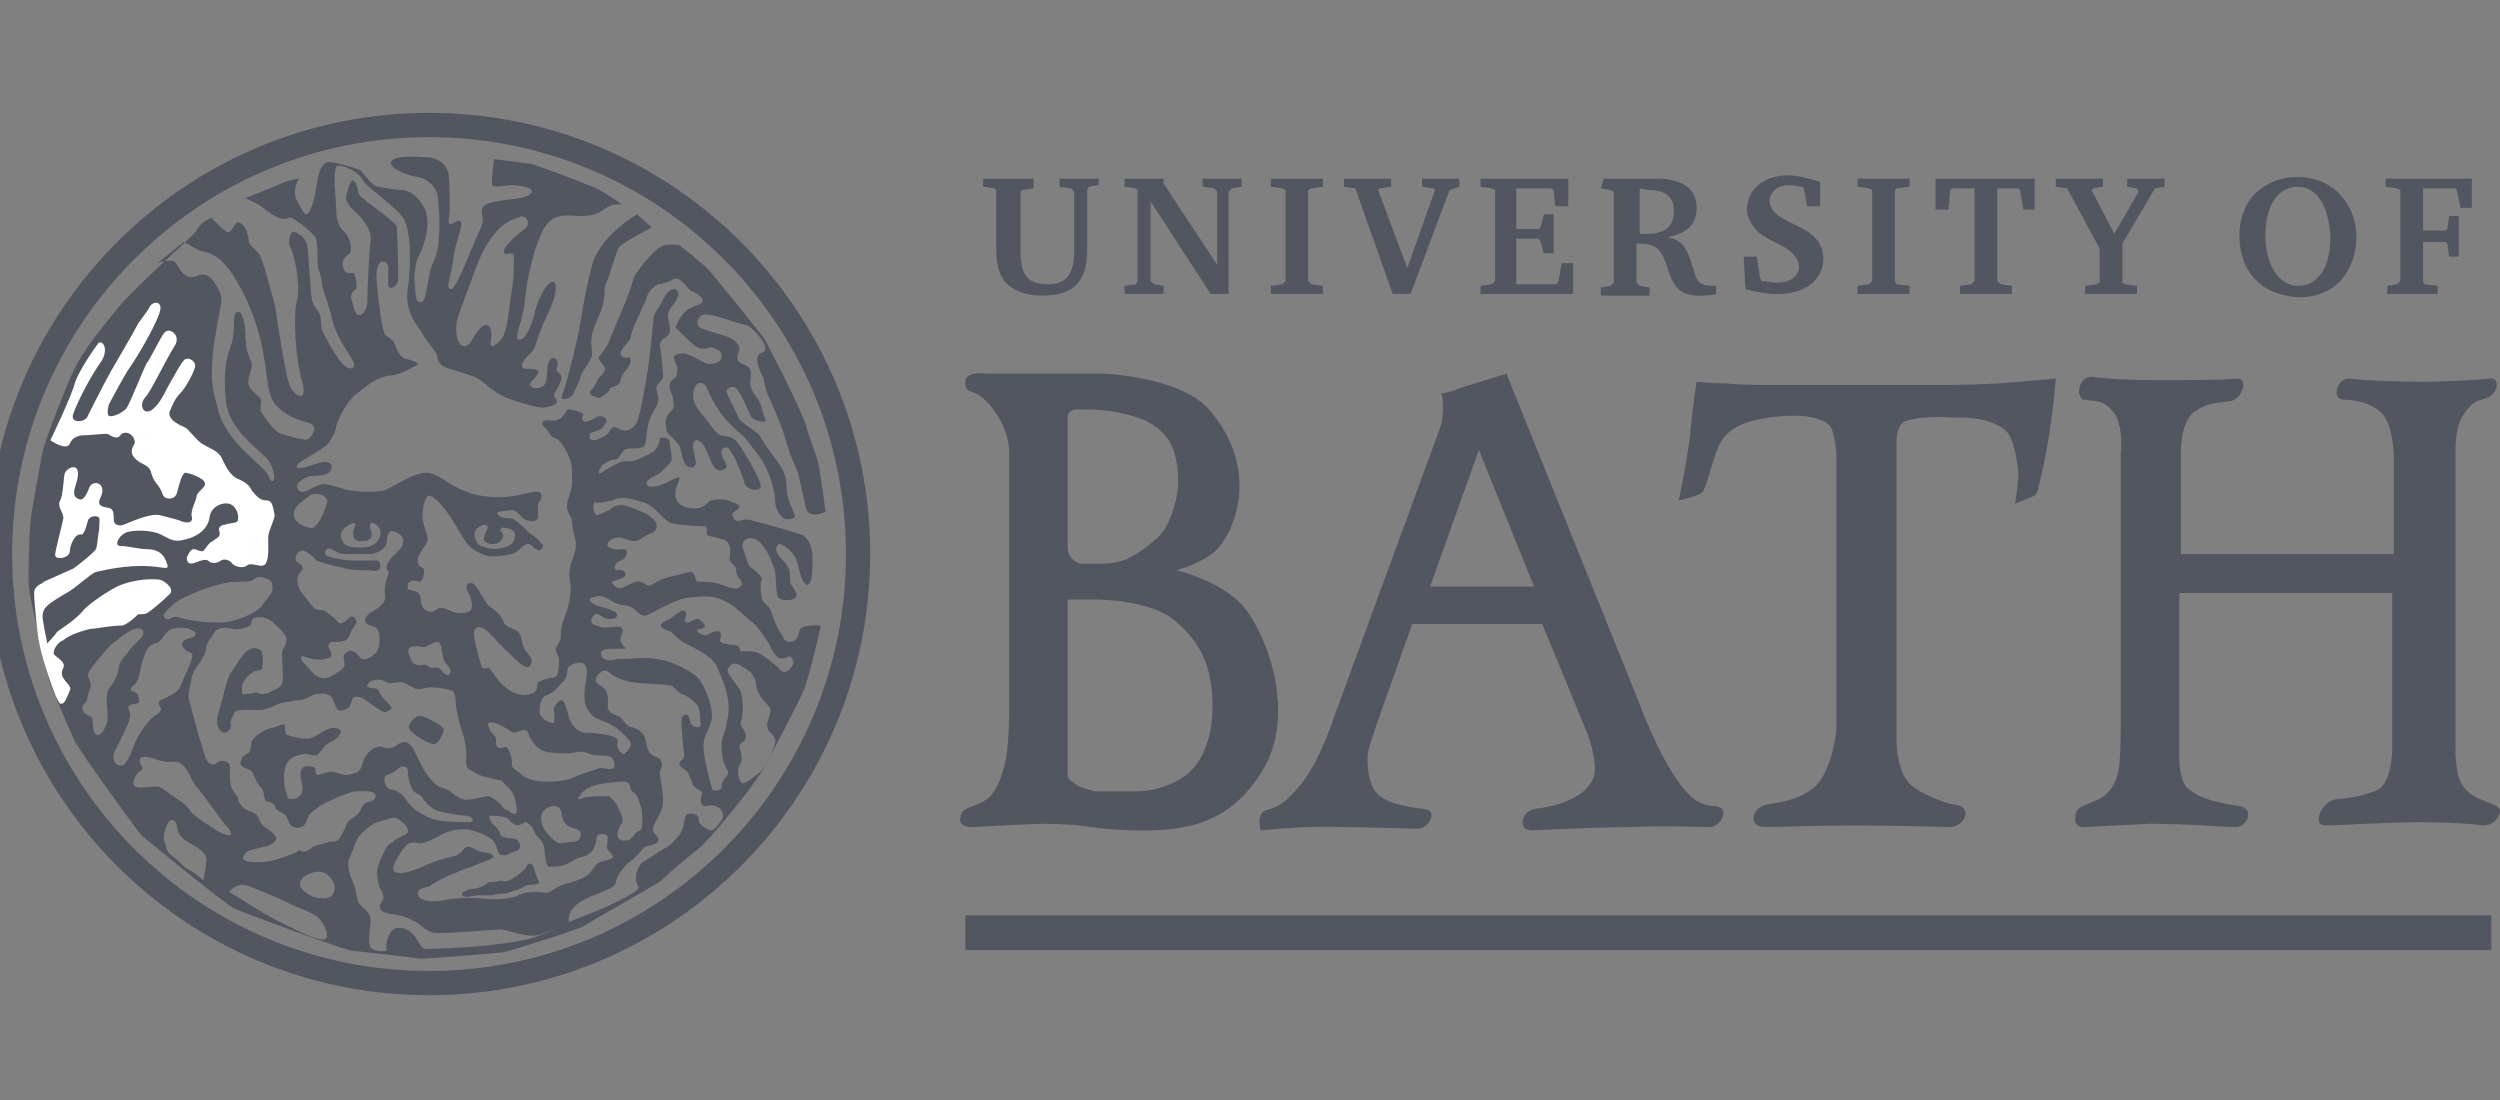 <svg width="100" height="44" viewBox="0 0 100 44" fill="none" xmlns="http://www.w3.org/2000/svg">
<rect x="0" y="0" width="100" height="44" fill="#808080" stroke="none"/>
<g clip-path="url(#clip0_267_2032)">
<path d="M17.161 39.323C26.639 39.323 34.323 31.639 34.323 22.161C34.323 12.683 26.639 5 17.161 5C7.683 5 0 12.683 0 22.161C0 31.639 7.683 39.323 17.161 39.323Z" stroke="#515661" stroke-width="0.97" stroke-miterlimit="3.864"/>
<path d="M20.346 35.227C20.607 35.097 21.061 34.772 21.061 34.642C21.127 34.512 21.256 34.512 21.322 34.642C21.387 34.772 21.451 35.097 21.517 35.163C21.581 35.292 21.581 35.358 21.451 35.358C21.322 35.422 21.061 35.358 20.931 35.487C20.736 35.617 20.541 35.617 20.411 35.682C20.281 35.748 20.151 35.748 20.021 35.748C19.826 35.748 19.761 35.812 19.631 35.812H19.111C18.981 35.812 18.786 35.877 18.656 35.877C18.526 35.877 18.396 35.748 18.526 35.682C18.656 35.617 18.786 35.553 18.916 35.553C19.046 35.553 19.241 35.487 19.371 35.422C19.501 35.358 19.501 35.292 19.501 35.292C19.501 35.292 19.826 35.292 20.021 35.227C20.151 35.227 20.086 35.292 20.346 35.227ZM17.226 28.792C17.356 28.857 17.746 29.052 17.746 29.182C17.746 29.312 17.551 29.767 17.356 29.767C17.161 29.767 16.186 29.247 16.381 28.987C16.641 28.467 16.966 28.662 17.226 28.792ZM23.987 15.921C23.727 15.856 23.467 15.791 23.662 15.596C23.857 15.401 23.857 15.206 23.987 15.076C24.117 14.946 24.247 14.816 24.182 14.686C24.117 14.556 23.857 14.361 23.987 14.231C24.117 14.101 24.377 13.711 24.442 13.451C24.572 13.126 25.092 11.956 25.157 11.695C25.287 11.435 25.287 11.175 25.417 10.98C25.547 10.785 26.197 9.875 26.587 9.81C26.912 9.745 27.172 9.81 27.172 9.81C27.172 9.81 28.082 10.525 28.277 10.72C28.537 10.98 30.292 13.191 30.552 13.516C30.682 13.711 32.047 16.376 32.242 17.026C32.307 17.286 32.568 18.001 32.697 18.391C32.763 18.521 33.023 20.471 33.023 20.471C33.023 20.471 32.372 20.796 32.242 20.341C32.177 20.081 31.982 19.106 31.917 18.911C31.852 18.716 31.657 18.326 31.592 18.131C31.527 17.936 31.397 17.481 31.332 17.286C31.267 17.091 30.877 16.116 30.747 15.856C30.617 15.596 30.552 15.271 30.552 15.141C30.487 15.011 30.032 14.231 30.487 14.101C30.942 13.971 30.032 12.996 29.837 12.996C29.382 12.931 28.407 12.476 28.082 12.606C27.952 12.671 27.822 12.931 27.952 13.061C28.082 13.191 28.862 13.386 29.057 13.451C29.252 13.516 29.577 13.711 29.577 13.971C29.577 14.101 29.382 14.296 29.577 14.491C29.772 14.621 30.097 14.621 30.032 15.076C29.967 15.531 30.097 15.661 30.292 15.921C30.487 16.181 30.487 16.506 30.617 16.766C30.682 16.961 30.097 16.831 30.032 16.636C29.902 16.376 29.642 15.726 29.447 15.531C29.317 15.401 29.057 15.531 29.057 15.661C29.122 15.856 29.447 16.506 29.577 16.766C29.772 17.026 30.292 17.221 30.422 17.481C30.552 17.741 30.812 18.066 30.942 18.261C31.072 18.456 31.462 18.781 31.462 19.496C31.462 19.951 31.722 20.406 31.787 20.601C31.852 20.796 31.462 20.796 31.332 20.731C31.137 20.536 31.007 20.341 31.007 20.016C31.007 19.626 30.747 18.781 30.422 18.326C30.032 17.806 29.837 17.546 29.707 17.416C29.512 17.286 29.057 16.831 28.862 16.571C28.667 16.311 28.407 15.856 28.277 15.531C28.147 15.206 27.822 15.271 27.757 15.596C27.692 15.856 27.692 16.116 28.082 16.571C28.472 17.026 28.602 17.351 28.862 17.416C29.122 17.481 29.317 17.416 29.577 17.806C29.837 18.196 30.422 19.171 30.422 19.431C30.487 19.691 29.837 19.626 29.772 19.301C29.707 19.041 29.447 18.391 29.317 18.196C29.187 18.001 29.122 17.806 28.927 17.936C28.732 18.066 28.992 18.456 29.057 18.586C29.122 18.781 28.732 18.911 28.602 18.716C28.407 18.521 28.342 18.131 28.212 17.936C28.147 17.741 27.887 17.546 27.822 17.611C27.627 17.741 27.757 18.066 27.822 18.391C27.887 18.651 27.692 18.781 27.497 18.651C27.237 18.456 27.302 17.936 27.107 17.741C26.912 17.481 26.652 17.351 26.652 17.156C26.587 16.896 26.652 16.636 26.782 16.506C27.042 16.311 26.912 16.116 26.912 15.921C26.912 15.791 26.782 15.661 26.782 15.466C26.782 15.206 26.912 15.206 27.042 15.076C27.107 14.946 27.107 14.686 27.042 14.556C26.977 14.426 26.847 14.231 27.107 14.166C27.367 14.101 27.497 14.166 27.627 14.231C27.822 14.296 28.212 14.556 28.342 14.556C28.472 14.556 28.927 14.556 28.862 14.166C28.862 14.036 28.472 13.841 28.342 13.906C28.212 13.971 27.952 13.971 27.822 13.841C27.627 13.711 27.107 13.191 27.042 13.126C26.977 13.061 27.302 12.476 27.562 12.346C27.822 12.216 28.212 12.151 28.082 11.956C27.952 11.695 27.627 11.695 27.497 11.501C27.367 11.306 27.107 11.046 26.912 11.175C26.717 11.306 26.457 11.37 26.327 11.37C26.197 11.435 25.937 11.63 25.872 11.89C25.807 12.151 25.222 13.191 25.222 13.516C25.222 13.646 24.767 13.971 24.832 14.166C24.897 14.361 25.027 14.296 25.157 14.296C25.287 14.296 25.222 14.621 25.027 14.816C24.832 15.011 24.832 15.271 24.767 15.336C24.702 15.466 24.377 15.466 24.377 15.596C24.377 15.661 24.182 15.791 23.987 15.921ZM26.067 9.095C26.067 9.095 24.962 9.68 24.767 9.875C24.637 10.07 24.377 11.046 24.312 11.175C24.247 11.306 24.182 11.435 24.182 11.63C24.182 11.825 24.182 11.956 24.052 12.411C23.857 12.866 23.727 13.126 23.662 13.516C23.597 13.906 23.792 14.101 23.597 14.426C23.402 14.751 23.207 14.946 23.207 15.141C23.142 15.336 23.012 15.531 22.947 15.726C22.882 15.921 22.362 16.116 22.492 15.791C22.622 15.466 22.882 14.491 23.142 13.321C23.337 12.216 23.402 11.63 23.727 10.46C24.117 9.355 25.482 8.575 25.482 8.575L26.067 9.095Z" fill="#515661"/>
<path d="M22.426 27.362C22.296 27.557 22.036 27.752 21.841 27.817C21.646 27.882 21.581 28.207 21.581 28.467C21.581 28.727 21.971 28.922 22.101 28.922C22.231 28.922 22.166 28.662 22.166 28.467C22.101 28.272 22.296 28.077 22.426 28.012C22.556 27.947 22.621 28.207 22.751 28.662C22.881 29.117 23.206 29.312 23.401 29.312C23.596 29.312 23.791 29.312 24.181 29.377C24.506 29.442 24.767 29.507 24.701 29.702C24.637 29.897 24.831 30.157 24.962 30.157C25.091 30.092 25.287 29.832 25.221 29.702C25.157 29.572 24.767 29.117 24.311 28.922C23.856 28.727 23.726 28.727 23.531 28.402C23.271 28.077 23.401 27.492 23.466 27.037C23.531 26.582 23.336 26.452 23.076 26.517C22.816 26.582 22.686 26.647 22.686 26.907C22.686 27.102 22.556 27.232 22.426 27.362ZM19.826 28.922C19.436 28.857 19.501 28.987 19.566 29.117C19.566 29.247 19.826 29.442 19.826 29.507C19.891 29.572 19.696 30.027 20.151 29.897C20.281 29.832 20.346 29.962 20.411 30.157C20.476 30.287 20.476 30.482 20.476 30.612C20.476 30.742 20.671 30.807 20.801 30.937C21.061 31.197 21.516 31.262 21.841 31.262C22.166 31.262 22.621 31.262 23.011 31.067C23.271 30.937 23.791 30.807 23.921 30.742C24.051 30.677 24.376 30.807 24.506 30.742C24.637 30.677 24.571 30.482 24.506 30.352C24.441 30.222 24.181 30.222 24.051 30.222C23.921 30.222 23.791 30.222 23.596 30.157C23.401 30.092 23.336 30.027 23.011 30.092C22.751 30.157 22.036 30.157 21.711 30.027C21.386 29.897 21.191 29.507 21.126 29.312C20.996 29.052 20.736 29.312 20.541 29.312C20.411 29.247 20.151 29.052 19.826 28.922ZM21.646 32.757C21.646 32.952 21.776 33.212 21.841 33.277C21.906 33.342 22.166 33.667 22.361 33.732C22.491 33.732 22.816 33.667 23.011 33.667C23.271 33.602 23.336 33.212 23.011 33.147C22.816 33.082 22.556 33.017 22.491 32.692C22.426 32.367 22.426 32.237 22.101 32.237C21.971 32.302 21.646 32.302 21.646 32.757ZM23.336 31.912C23.466 31.847 24.246 31.847 24.376 31.847C24.441 31.912 24.637 32.107 24.701 32.237C24.701 32.302 24.962 32.692 24.896 32.887C24.767 33.082 24.701 33.212 24.701 33.407C24.701 33.602 24.896 33.667 25.157 33.602C25.416 33.472 25.287 33.342 25.611 33.212C25.741 33.147 25.677 32.497 25.677 32.432C25.677 32.367 25.547 31.977 25.482 31.847C25.416 31.717 25.221 31.652 25.221 31.522C25.221 31.457 25.157 31.262 24.962 31.262C24.767 31.262 23.986 31.327 23.661 31.457C23.336 31.587 23.206 31.782 23.206 31.847C23.076 31.912 23.076 32.042 23.336 31.912ZM29.252 26.582C29.187 26.647 29.057 26.777 29.122 26.907C29.187 27.037 29.447 27.362 29.577 27.557C29.707 27.752 29.772 28.467 29.642 28.857C29.577 29.117 29.837 29.182 29.837 29.442C29.837 29.702 29.577 29.702 29.577 29.832C29.577 29.962 29.772 30.352 29.577 30.612C29.447 30.807 29.577 31.327 29.707 31.327C29.902 31.327 30.227 31.002 30.422 30.872C30.552 30.742 31.072 29.832 31.007 29.572C30.877 29.247 30.682 29.312 30.682 28.987C30.682 28.857 30.877 28.467 30.812 28.337C30.747 28.207 30.682 28.207 30.487 27.947C30.292 27.687 30.227 27.427 30.227 27.232C30.162 27.102 30.032 26.842 29.967 26.842C29.902 26.842 29.902 26.777 29.772 26.712C29.707 26.712 29.512 26.452 29.252 26.582ZM31.137 26.322C30.877 26.127 30.812 25.802 30.747 25.737C30.682 25.607 30.227 24.957 30.097 24.892C29.967 24.827 29.447 24.242 28.992 24.047C28.537 23.787 28.082 23.852 27.497 23.916C26.912 23.982 25.937 24.632 25.807 24.632C25.611 24.632 25.482 24.437 25.287 24.307C25.091 24.177 24.962 24.242 24.767 24.177C24.571 24.112 24.506 24.047 24.246 23.916C23.986 23.787 23.856 23.852 23.661 23.916C23.466 23.982 23.726 24.177 23.921 24.242C24.181 24.307 24.441 24.372 24.637 24.502C24.767 24.697 24.571 24.762 24.376 24.762C24.181 24.762 24.051 24.632 23.921 24.567C23.791 24.502 23.596 24.762 23.661 24.892C23.726 25.022 23.921 25.022 24.051 25.087C24.181 25.152 24.701 25.022 24.831 25.087C24.962 25.152 24.896 25.347 24.831 25.477C24.767 25.607 24.896 25.802 25.026 25.932C25.157 25.997 24.116 25.867 24.051 26.062C23.986 26.387 24.311 26.452 24.571 26.387C24.831 26.322 24.767 26.387 25.547 26.322C26.717 26.257 27.432 26.777 27.757 26.972C28.082 27.167 28.407 27.947 28.472 28.467C28.537 28.987 28.212 29.247 28.147 29.702C28.082 30.157 28.407 31.262 28.472 31.522C28.537 31.717 28.862 31.587 28.862 31.522C28.862 31.392 28.862 31.327 28.992 31.132C29.122 31.002 29.187 30.937 29.057 30.742C28.927 30.482 28.862 30.222 28.862 29.832C28.862 29.442 28.992 29.442 29.122 28.662C29.252 27.882 28.862 27.102 28.667 26.647C28.472 26.192 27.497 25.802 27.302 25.672C27.107 25.542 26.912 25.347 26.847 25.282C26.782 25.217 26.587 25.217 26.457 25.087C26.327 24.957 26.652 24.827 26.782 24.762C26.977 24.632 27.237 24.372 27.367 24.437C27.562 24.567 27.302 24.827 27.432 24.892C27.562 24.957 27.822 24.697 27.952 24.762C28.082 24.892 28.407 25.087 28.017 25.152C27.692 25.217 28.082 25.412 28.212 25.412C28.277 25.412 28.667 25.152 28.797 25.282C28.927 25.412 28.667 25.672 28.927 25.737C29.057 25.737 29.187 25.802 29.382 25.802C29.642 25.802 29.577 26.062 29.642 26.062C29.707 26.062 30.032 25.997 30.357 26.127C30.617 26.257 31.072 26.647 31.202 26.777C31.397 27.037 31.657 26.712 31.722 26.582C31.787 26.452 31.657 26.257 31.592 26.257C31.527 26.257 31.332 26.387 31.137 26.322ZM23.791 20.081C23.661 20.276 23.791 20.666 23.921 20.601C24.116 20.536 24.311 20.406 24.376 20.406C24.441 20.341 24.637 20.146 24.962 20.211C25.287 20.276 25.807 20.536 25.937 20.601C26.002 20.666 26.262 20.796 26.262 21.056C26.262 21.316 26.002 21.316 25.807 21.446C25.677 21.511 25.547 21.641 25.352 21.641C25.157 21.641 24.831 21.446 24.637 21.511C24.376 21.576 24.181 21.771 24.376 21.901C24.571 22.031 24.767 21.966 24.962 21.966C25.157 21.966 25.091 22.356 24.831 22.421C24.571 22.486 24.506 22.811 24.701 22.811C25.026 22.746 25.091 23.006 24.962 23.072C24.831 23.201 24.571 23.201 24.506 23.267C24.441 23.331 24.637 23.526 24.767 23.526C24.962 23.526 25.221 23.331 25.287 23.331C25.482 23.201 25.677 23.267 25.872 23.396C26.002 23.526 26.392 23.137 26.782 23.072C27.172 23.006 27.497 22.877 27.627 22.877C27.822 22.877 27.822 23.267 27.887 23.267C28.017 23.267 28.407 23.267 28.667 23.331C28.927 23.396 29.317 23.591 29.512 23.526C29.837 23.396 29.577 23.137 29.512 23.072C29.447 22.942 29.447 22.877 29.447 22.746C29.382 22.616 29.187 22.486 29.187 22.356C29.187 22.161 29.317 21.706 28.927 21.576C28.472 21.446 28.277 21.446 28.277 21.381C28.277 21.251 28.277 21.056 28.212 21.056C28.082 21.056 26.977 20.991 26.847 20.926C26.587 20.861 26.132 20.146 25.677 20.081C25.221 19.951 24.896 19.821 24.506 20.016C24.181 20.081 23.986 20.146 23.791 20.081ZM19.501 21.121C19.566 20.991 19.306 20.926 19.111 21.121C18.851 21.316 19.046 21.771 19.241 21.836C19.436 21.901 19.761 22.031 20.151 21.901C20.411 21.836 20.606 21.706 20.606 21.381C20.606 21.251 20.411 21.121 20.216 21.121C20.021 21.056 20.021 21.186 20.021 21.251C20.086 21.316 20.216 21.381 20.021 21.641C19.826 21.836 19.501 21.771 19.371 21.641C19.306 21.446 19.501 21.186 19.501 21.121ZM13.781 21.121C13.521 21.381 13.65 21.576 13.781 21.771C13.911 21.901 14.561 21.966 14.821 21.836C15.081 21.771 15.276 21.446 15.211 21.251C15.211 21.121 15.081 20.991 14.951 20.926C14.821 20.861 14.756 21.056 14.821 21.186C14.886 21.316 14.951 21.641 14.496 21.641C14.041 21.706 14.106 21.316 14.171 21.121C14.301 20.861 14.106 20.861 13.781 21.121ZM17.876 26.582C17.616 26.387 17.746 25.672 17.486 25.672C17.356 25.672 17.161 25.802 17.031 25.867C16.901 25.932 16.836 25.802 16.511 25.867C16.186 25.932 16.381 26.192 16.446 26.387C16.576 26.712 16.901 26.582 17.031 26.582C17.161 26.647 17.161 26.712 17.291 26.712C17.421 26.712 17.551 26.647 17.681 26.842C17.941 27.167 18.201 26.907 17.876 26.582ZM12.22 19.951C11.895 20.211 11.7 20.341 11.765 20.666C11.83 20.991 12.35 21.121 12.48 21.121C12.611 21.121 12.87 20.731 12.935 20.536C13.001 20.341 13.13 20.081 13.066 19.951C12.935 19.756 12.545 19.626 12.22 19.951ZM13.781 22.161C13.585 22.161 13.521 22.096 13.261 21.966C13.001 21.836 12.935 22.161 13.066 22.226C13.195 22.291 13.456 22.356 13.976 22.421H14.821C14.951 22.421 15.211 22.356 15.211 22.616C15.211 22.942 14.886 22.811 14.756 22.811C14.561 22.811 14.106 22.811 13.846 22.746C13.585 22.681 12.935 22.551 12.675 22.421C12.545 22.291 12.35 22.096 12.155 22.031C11.895 21.966 11.7 22.421 11.895 22.486C12.025 22.551 12.22 22.681 12.025 22.877C11.765 23.137 11.96 23.526 12.025 23.657C12.155 23.787 12.415 24.177 12.545 24.307C12.675 24.437 12.87 24.372 13.001 24.437C13.066 24.502 13.39 24.697 13.521 24.892C13.65 25.022 13.846 24.827 13.976 24.697C14.171 24.567 14.301 24.827 14.236 24.957C14.171 25.087 14.106 25.087 13.976 25.412C13.846 25.737 13.521 25.672 13.325 25.672C13.13 25.672 13.13 25.867 13.13 25.867C13.13 25.867 13.261 26.062 13.261 26.192C13.261 26.322 13.001 26.387 12.806 26.387C12.545 26.387 12.35 26.322 12.155 26.257C11.96 26.192 12.025 26.452 12.22 26.582C12.35 26.712 12.545 27.037 12.806 27.102C12.935 27.167 13.195 27.102 13.261 27.037C13.456 26.907 13.781 26.777 13.781 26.582C13.781 26.387 13.65 26.192 13.911 26.062C14.106 25.932 14.301 26.192 14.431 26.322C14.561 26.452 14.821 26.322 15.016 26.127C15.211 25.932 15.211 25.477 15.146 25.282C15.081 25.022 14.886 25.087 14.691 24.957C14.431 24.762 14.821 24.502 14.821 24.502C14.821 24.502 15.471 24.177 15.406 23.852C15.341 23.526 15.471 23.137 15.536 22.942C15.601 22.811 15.341 22.811 15.536 22.486C15.666 22.226 16.121 21.966 16.121 21.706C16.186 21.446 15.926 21.316 15.731 21.251C15.536 21.186 15.471 21.446 15.471 21.706C15.406 21.966 15.146 22.096 14.886 22.161H13.781ZM15.926 30.742C15.796 30.872 15.666 30.937 15.471 31.002C15.276 31.067 15.406 31.587 15.666 31.587C15.796 31.587 16.056 31.717 16.186 31.912C16.316 32.107 16.511 32.302 16.576 32.367C16.771 32.497 16.966 32.627 17.291 32.757C17.681 32.887 18.526 32.887 18.786 32.887C19.046 32.887 18.851 32.627 18.656 32.627C18.461 32.627 17.551 32.497 17.356 32.367C17.161 32.237 16.966 32.042 16.901 31.912C16.836 31.782 16.641 31.782 16.511 31.587C16.381 31.392 16.316 31.067 16.316 30.872C16.316 30.612 16.056 30.612 15.926 30.742ZM23.596 34.122C23.466 34.252 23.336 34.252 23.141 34.317C22.946 34.382 22.751 34.577 22.426 34.642C22.296 34.642 21.971 34.707 21.906 34.642C21.841 34.577 21.776 34.122 21.776 33.927C21.776 33.732 21.516 33.472 21.451 33.407C21.386 33.342 21.386 33.277 21.321 33.147C21.191 32.952 21.061 32.887 20.996 32.887C20.931 32.952 20.866 32.952 20.736 33.017C20.606 33.017 20.411 32.887 20.346 32.757C20.151 32.627 19.761 32.627 19.631 32.627C19.501 32.627 19.631 32.887 19.761 33.017C19.891 33.082 20.021 33.342 20.021 33.407C20.086 33.472 20.281 33.537 20.476 33.537C20.671 33.537 20.801 33.667 20.801 33.862C20.801 34.057 20.541 34.057 20.411 34.122C20.346 34.187 20.216 34.252 20.021 34.187C19.891 34.122 19.891 33.862 19.761 33.667C19.696 33.537 19.176 33.277 18.851 33.212C18.461 33.082 17.811 33.277 17.616 33.407C17.421 33.537 16.966 33.732 16.836 33.732C16.706 33.732 16.576 33.667 16.381 33.732C16.186 33.797 15.926 34.252 15.861 34.382C15.796 34.512 15.601 34.837 15.861 34.903C16.121 34.968 16.446 34.837 16.641 34.772C16.836 34.707 17.226 34.512 17.421 34.447C17.616 34.382 17.876 34.317 18.136 34.252C18.396 34.187 18.461 34.057 18.591 33.927C18.721 33.797 18.916 33.927 19.046 33.992C19.176 34.057 19.371 34.122 19.566 34.122C19.761 34.187 19.761 34.317 19.696 34.317C19.631 34.382 19.436 34.447 19.241 34.512C19.046 34.577 18.851 34.707 18.721 34.707C18.526 34.772 18.136 34.968 18.071 34.968C17.876 35.032 17.291 35.358 17.226 35.422C17.161 35.487 16.966 35.487 16.836 35.553C16.706 35.617 16.641 35.812 16.836 35.943C17.031 36.073 17.421 36.073 17.746 36.008C18.071 35.943 18.786 35.877 19.306 35.943C19.826 36.008 20.476 35.943 20.736 35.812C20.996 35.682 21.191 35.682 21.451 35.682C21.711 35.682 21.841 35.748 21.971 35.682C22.101 35.617 22.361 35.422 22.621 35.358C22.881 35.292 23.271 35.163 23.466 35.032C23.661 34.903 23.726 34.707 23.856 34.577C23.986 34.447 24.181 34.447 24.376 34.382C24.506 34.317 24.571 34.317 24.506 34.252C24.506 34.187 24.376 34.057 24.311 33.992C24.246 33.927 24.311 33.602 24.311 33.472C24.311 33.342 23.856 33.277 23.856 33.537C23.856 33.732 23.726 34.057 23.596 34.122ZM23.921 26.972C23.726 27.297 23.856 27.297 24.116 27.492C24.376 27.687 24.311 28.012 24.311 28.272C24.311 28.532 24.637 28.597 24.767 28.662C24.896 28.727 25.026 28.987 25.157 29.052C25.352 29.117 25.482 29.117 25.677 29.312C25.872 29.507 25.807 29.767 25.937 30.027C26.132 30.352 26.392 30.222 26.457 30.482C26.522 30.612 26.392 30.807 26.392 30.937C26.392 31.067 26.522 31.652 26.522 32.042C26.522 32.497 26.197 32.822 26.132 33.082C26.067 33.342 26.197 33.277 26.327 33.537C26.457 33.797 25.807 33.797 25.741 33.927C25.677 33.992 25.352 34.382 25.221 34.447C25.091 34.512 24.637 35.032 24.637 35.292C24.572 35.748 22.686 35.812 22.751 36.853C22.751 37.178 22.296 37.048 21.646 37.373C21.191 37.568 20.281 37.178 20.021 37.178C19.761 37.178 17.616 37.373 17.356 37.308C17.161 37.308 16.771 36.983 16.706 36.918C16.446 36.788 16.251 36.658 15.861 36.593C15.406 36.528 15.211 36.463 15.211 36.333C15.146 36.268 15.276 36.073 15.341 35.943C15.341 35.812 15.276 35.617 15.211 35.553C15.146 35.487 15.081 35.032 15.081 34.903C15.081 34.642 15.276 34.252 15.406 33.992C15.536 33.732 15.666 33.732 15.796 33.602C15.926 33.472 16.381 33.407 16.316 33.212C16.316 33.082 16.121 32.887 15.926 32.757C15.731 32.627 15.406 32.822 15.081 32.887C14.756 33.017 14.366 33.407 14.301 33.537C14.236 33.667 14.106 34.057 13.976 34.317C13.846 34.577 13.976 34.968 14.171 35.422C14.236 35.553 14.236 35.812 14.301 36.008C14.366 36.203 14.561 36.333 14.691 36.463C14.821 36.593 14.821 36.788 14.821 36.918C14.821 37.048 14.691 37.633 14.821 37.893C14.951 38.088 15.536 38.088 15.471 37.958C15.406 37.828 15.536 37.113 15.926 37.113C16.641 37.113 16.706 37.828 16.966 37.958C17.031 37.958 17.551 37.958 18.526 37.893C19.826 37.828 21.321 37.568 21.321 37.503C21.451 37.503 22.621 36.983 22.686 36.918C22.751 36.853 23.531 36.593 24.116 36.333C24.701 36.073 25.611 35.617 25.547 35.487C25.287 35.097 25.547 34.642 25.677 34.512C25.872 34.382 26.587 33.927 26.717 33.862C27.042 33.602 27.237 33.342 27.302 33.147C27.367 33.017 27.367 32.757 27.432 32.627C27.497 32.497 27.952 32.497 27.952 32.757C27.887 32.952 28.212 33.147 28.407 33.212C28.537 33.277 28.797 32.887 28.862 32.822C29.057 32.562 28.797 32.107 28.277 32.237C27.887 32.302 28.082 31.782 28.082 31.717C28.082 31.587 27.757 31.587 27.692 31.327C27.692 31.262 27.562 31.002 27.497 30.872C27.367 30.742 27.172 30.677 27.172 30.547C27.172 30.417 27.367 30.417 27.367 30.222C27.367 30.027 27.302 29.767 27.302 29.572C27.302 29.377 27.172 28.662 27.367 28.597C27.562 28.532 27.562 28.727 27.627 28.922C27.692 29.117 27.952 29.117 28.017 29.052C28.017 28.922 28.017 28.597 27.952 28.337C27.887 28.077 27.367 27.752 27.237 27.752C26.977 27.557 26.977 27.492 26.847 27.427C26.717 27.362 25.741 27.362 25.352 27.297C24.896 27.232 24.506 27.037 24.376 26.907C24.181 26.777 24.181 26.777 23.921 26.972ZM12.935 34.903C12.611 34.772 12.09 35.032 12.025 35.227C11.895 35.487 12.22 35.748 12.545 35.877C12.806 35.943 13.195 36.008 13.325 35.748C13.521 35.422 13.195 34.968 12.935 34.903ZM12.545 33.862C12.675 33.797 13.001 33.732 13.195 33.667C13.325 33.667 13.456 33.667 13.521 33.602C13.585 33.537 13.781 33.212 13.846 33.017C13.911 32.822 14.041 32.757 14.236 32.627C14.431 32.497 14.431 32.302 14.561 32.172C14.626 32.042 15.016 32.107 15.016 31.847C15.016 31.587 14.496 31.652 14.301 31.652C14.041 31.652 13.781 31.782 13.456 31.912C13.195 32.042 13.001 32.107 12.806 32.237C12.611 32.367 12.415 32.497 12.35 32.627C12.285 32.757 12.285 32.887 12.155 33.017C12.025 33.147 11.765 33.147 11.635 33.017C11.505 32.887 11.505 32.627 11.375 32.562C11.245 32.497 11.115 32.432 11.05 32.367C10.985 32.237 10.985 32.172 10.855 32.107C10.725 32.042 10.66 32.107 10.595 31.977C10.53 31.782 10.595 31.652 10.4 31.457C10.205 31.262 10.14 30.872 10.01 30.807C9.88 30.742 9.62 30.677 9.62 30.547C9.62 30.417 9.685 30.222 9.88 30.157C10.075 30.092 10.01 29.767 10.075 29.637C10.14 29.507 10.53 29.182 10.855 29.117C11.18 29.052 11.31 28.922 11.375 28.987C11.44 29.052 11.375 29.312 11.44 29.377C11.57 29.442 12.285 29.637 12.48 29.507C12.675 29.442 13.066 29.117 13.325 29.117C13.585 29.117 13.716 29.247 13.585 29.377C13.521 29.572 13.13 29.702 13.001 29.832C12.87 30.027 12.675 30.222 12.675 30.222C12.675 30.222 12.48 30.222 12.285 30.157C12.09 30.157 11.57 30.222 11.44 30.612C11.31 31.002 11.375 31.262 11.375 31.392C11.375 31.522 11.505 31.847 11.505 31.912C11.505 31.977 11.765 31.977 11.895 31.912C12.025 31.847 12.155 31.587 12.09 31.457C12.09 31.327 11.895 30.807 12.155 30.677C12.285 30.612 12.611 30.677 12.611 30.742C12.611 30.807 12.611 31.002 12.741 31.002C12.87 30.937 13.13 30.872 13.261 30.872C13.39 30.872 13.716 31.002 13.846 31.002C14.431 30.937 14.431 30.742 14.496 30.547C14.626 30.092 15.016 29.767 15.341 29.897C15.731 30.027 15.861 29.767 16.056 29.702C16.251 29.637 16.316 29.702 16.446 29.832C16.576 29.962 16.771 30.482 16.966 30.807C17.161 31.132 17.421 31.392 17.551 31.457C17.681 31.522 17.941 31.587 18.006 31.652C18.071 31.717 18.331 31.912 18.526 31.977C18.721 32.042 19.371 31.847 19.501 31.847C19.631 31.847 19.891 32.042 20.021 32.172C20.151 32.367 20.216 32.367 20.346 32.432C20.476 32.562 20.671 32.627 20.671 32.432C20.671 32.237 20.606 31.782 20.411 31.587C20.216 31.392 20.086 31.197 19.956 31.197C19.826 31.197 19.436 31.067 19.371 31.067C19.111 31.002 18.851 30.807 18.721 30.742C18.591 30.612 18.656 30.287 18.656 30.157C18.656 29.962 18.591 29.637 18.526 29.377C18.331 28.857 18.331 28.662 18.266 28.402C18.201 28.142 18.266 27.687 18.071 27.622C17.876 27.557 17.486 27.492 17.161 27.492C16.836 27.557 16.706 27.622 16.511 27.492C16.316 27.427 16.186 27.232 15.861 27.297C15.536 27.362 15.471 27.297 15.341 27.232C15.211 27.167 15.081 27.167 14.886 27.232C14.691 27.297 14.626 27.492 14.756 27.492C14.886 27.557 15.081 27.492 15.146 27.622C15.211 27.752 15.276 27.882 15.406 28.012C15.536 28.142 15.666 28.272 15.666 28.337C15.601 28.402 15.406 28.532 15.341 28.467C15.276 28.467 15.016 28.272 14.821 28.142C14.626 28.012 14.431 27.817 14.171 27.882C14.041 27.947 14.041 28.272 13.911 28.337C13.781 28.402 13.585 28.467 13.521 28.402C13.39 28.272 13.325 27.882 13.195 27.817C13.066 27.752 12.806 27.687 12.48 27.817C12.155 28.012 11.96 28.012 11.83 28.012C11.635 28.077 11.375 28.077 11.18 28.142C10.985 28.207 10.725 28.402 10.335 28.402C10.01 28.402 9.425 28.337 9.36 28.532C9.295 28.727 9.165 28.857 9.23 28.987C9.295 29.117 9.035 29.442 8.84 29.247C8.58 29.052 8.71 28.532 8.775 28.402C8.84 28.207 9.1 27.037 9.23 26.907C9.36 26.777 9.685 26.127 9.945 25.997C10.14 25.867 10.4 25.932 10.465 26.062C10.53 26.257 10.53 26.712 10.465 26.777C10.4 26.842 10.27 26.777 10.075 26.907C9.88 27.037 9.62 27.362 9.685 27.557C9.685 27.687 9.62 27.817 9.88 27.752C10.14 27.752 10.205 27.687 10.27 27.687C10.335 27.752 10.53 27.817 10.79 27.687C10.985 27.557 11.375 27.557 11.31 27.037C11.31 26.452 11.245 26.192 11.31 25.997C11.44 25.737 11.57 25.542 11.31 25.282C11.05 25.022 10.855 24.762 10.53 24.697C9.88 24.632 10.14 24.957 10.01 25.022C9.88 25.087 9.62 25.217 9.295 25.152C9.035 25.087 8.71 25.087 8.58 25.282C8.45 25.542 8.32 25.607 8.255 25.867C8.255 26.062 8.06 26.452 7.93 26.582C7.8 26.777 7.735 26.842 7.67 27.102C7.605 27.362 7.54 27.752 7.54 27.882C7.54 28.012 7.865 29.052 7.93 29.377C8.06 29.702 8.19 30.352 8.32 30.482C8.45 30.612 8.58 30.612 8.71 30.482C8.84 30.417 9.035 30.417 9.165 30.547C9.23 30.677 9.165 31.262 9.23 31.392C9.23 31.522 9.425 31.782 9.49 31.847C9.555 31.912 9.49 32.042 9.62 32.172C9.685 32.302 9.815 32.367 9.945 32.432C10.14 32.497 10.27 32.562 10.335 32.692C10.4 32.822 10.4 32.952 10.595 33.082C10.79 33.212 11.05 33.407 11.05 33.537C11.05 33.667 10.855 33.797 10.595 33.862C10.335 33.927 9.945 33.992 9.815 34.122C9.75 34.252 9.62 34.382 9.88 34.447C10.075 34.512 10.66 34.512 11.05 34.382C11.44 34.252 11.895 34.122 11.96 33.992C12.22 34.187 12.415 33.927 12.545 33.862ZM8.255 34.382C8.255 34.057 7.8 33.862 7.605 33.732C6.89 33.342 7.215 33.017 6.955 32.822C6.695 32.627 6.5 33.472 6.565 33.602C6.63 33.732 6.63 34.057 6.825 34.187C7.02 34.317 7.28 34.577 7.41 34.707C7.54 34.772 8.06 35.097 8.125 35.227C8.125 35.227 8.255 34.707 8.255 34.382ZM9.165 35.682C9.295 35.748 10.14 36.268 10.335 36.398C10.53 36.528 12.285 37.503 12.806 37.568C13.325 37.698 13.001 36.918 12.675 36.658C12.285 36.398 11.895 36.333 11.31 36.008C10.725 35.748 10.075 35.487 9.88 35.422C9.425 35.292 9.165 35.682 9.165 35.682ZM5.33 31.262C5.265 31.652 5.98 31.457 6.24 31.457C6.5 31.457 6.695 31.717 7.02 31.912C7.345 32.107 7.475 32.237 7.605 32.432C7.735 32.627 8.71 33.277 8.905 33.342C9.36 33.537 9.295 33.277 9.035 33.017C8.71 32.627 7.995 31.587 7.8 31.392C7.67 31.262 7.475 30.547 7.085 30.482C6.76 30.417 6.89 30.547 6.37 30.417C5.85 30.222 5.59 30.222 5.59 30.417C5.59 30.612 5.785 30.742 5.655 30.807C5.525 30.872 5.46 30.937 5.33 31.262ZM4.94 30.612C5.265 30.287 5.33 29.702 5.655 29.247C5.915 28.857 6.045 28.727 6.24 28.597C6.435 28.467 6.5 28.402 6.37 28.207C6.305 28.077 6.37 28.012 6.695 27.882C7.02 27.687 7.15 27.687 7.28 27.297C7.345 27.102 7.8 26.257 7.67 26.127C7.475 26.062 7.28 25.932 7.28 25.737C7.345 25.542 7.605 25.542 7.735 25.477C7.865 25.412 7.865 25.282 7.67 25.217C7.54 25.087 7.15 25.087 6.89 25.152C6.695 25.217 6.565 25.412 6.435 25.607C6.24 25.802 6.11 25.672 5.915 25.932C5.72 26.192 5.59 26.907 5.525 27.167C5.395 27.427 5.395 27.362 5.265 27.492C5.135 27.687 5.46 27.622 5.525 27.817C5.59 28.012 5.59 28.142 5.46 28.142C4.875 28.207 5.265 28.402 5.2 28.662C5.2 28.922 4.615 29.962 4.55 30.157C4.485 30.482 4.68 30.677 4.94 30.612ZM3.64 28.662C3.77 28.727 3.64 29.182 3.835 29.377C3.965 29.507 4.225 29.182 4.29 28.857C4.355 28.467 4.16 27.817 4.355 27.557C4.55 27.297 4.68 27.102 4.745 26.777C4.745 26.452 5.005 26.257 5.135 26.062C5.265 25.867 5.655 25.542 5.72 25.412C5.785 25.217 5.655 25.087 5.395 25.152C5.135 25.217 4.68 25.607 4.42 25.802C4.29 25.932 3.64 26.712 3.575 26.842C3.38 27.102 3.77 27.232 3.575 27.622C3.51 27.752 3.51 27.947 3.445 28.077C3.12 28.337 3.38 28.597 3.64 28.662ZM6.76 24.762C6.89 24.697 6.955 24.632 7.15 24.697C7.345 24.762 8.32 24.957 8.97 24.892C9.62 24.827 10.335 24.437 10.465 24.242C10.595 24.047 10.79 23.852 10.855 23.721C10.92 23.591 10.92 23.267 10.79 23.201C10.66 23.137 10.335 23.006 10.205 23.137C10.075 23.267 9.88 23.267 9.685 23.267C9.49 23.267 9.1 23.267 8.71 23.396C8.385 23.462 7.54 23.787 7.215 23.982C6.955 24.112 6.63 24.437 6.565 24.567C6.5 24.632 6.63 24.827 6.76 24.762ZM7.345 9.68L6.305 10.525C6.305 10.525 6.955 10.265 7.085 10.59C7.28 10.98 7.54 11.175 7.865 11.046C8.125 10.915 8.385 10.98 8.58 11.306C8.775 11.63 8.905 11.825 8.84 12.151C8.775 12.736 8.255 14.556 8.58 15.856C8.775 16.506 8.71 16.766 9.425 17.676C9.815 18.131 10.595 18.781 10.66 18.911C10.79 19.041 10.79 19.301 10.92 19.236C11.05 19.171 10.92 18.586 10.66 18.326C10.4 18.001 9.165 17.221 9.035 16.051C8.905 14.881 9.1 14.166 9.23 13.841C9.36 13.516 9.36 12.996 9.36 12.801C9.36 12.801 9.36 12.411 9.555 12.476C9.75 12.541 9.815 13.126 9.815 13.386C9.815 13.646 9.88 14.036 9.88 14.036C9.88 14.036 10.075 14.491 10.075 14.621C10.075 14.751 9.88 15.206 9.945 15.401C10.01 15.596 10.27 15.791 10.4 15.921C10.53 16.116 10.335 16.376 10.465 16.506C10.595 16.701 10.985 17.286 11.245 17.351C11.505 17.416 12.22 17.676 12.35 17.546C12.48 17.416 12.806 17.026 12.285 16.896C11.765 16.766 10.985 16.441 10.79 15.726C10.595 15.011 10.66 13.581 9.75 11.761C8.84 9.94 8.255 10.135 7.93 10.005C7.605 9.81 7.345 9.68 7.345 9.68ZM18.916 11.046C18.266 12.801 18.201 12.866 18.266 13.386C18.331 13.906 18.656 13.971 18.851 13.646C19.046 13.321 19.176 13.061 19.436 12.996C19.631 12.996 19.696 13.256 19.631 13.646C19.566 14.036 19.891 13.776 20.086 13.516C20.281 13.256 20.346 12.476 20.411 12.021C20.476 11.566 20.541 11.241 20.541 10.915C20.541 10.525 20.606 10.135 20.476 10.135C20.281 10.135 20.151 10.2 20.151 10.07C20.151 9.81 20.801 9.29 20.996 9.16C21.256 8.965 21.061 8.51 20.736 8.705C20.216 8.835 19.501 9.29 18.916 11.046ZM8.45 8.705C8.45 8.705 9.035 9.355 9.165 9.29C9.295 9.225 9.425 8.835 9.555 8.9C9.815 8.965 9.945 9.42 9.945 9.615C9.945 9.81 10.27 10.005 10.335 10.135C10.53 10.33 10.855 11.761 10.985 12.151C11.05 12.541 11.44 15.271 11.635 15.531C11.96 15.986 12.285 15.986 12.09 15.271C11.83 14.426 11.7 12.606 11.895 11.956C12.025 11.306 11.765 10.2 11.635 9.94C11.505 9.745 11.57 9.355 11.7 9.29C11.83 9.225 12.22 9.485 12.285 9.81C12.35 10.07 12.415 11.761 12.48 12.021C12.546 12.281 12.741 12.411 12.806 12.606C12.87 12.866 12.806 13.061 12.935 13.321C13.066 13.581 13.456 14.296 13.65 14.491C13.846 14.751 14.106 14.816 14.171 14.621C14.236 14.426 13.456 13.646 13.261 12.671C13.13 12.086 12.87 11.566 12.87 11.241C12.806 11.046 12.806 10.851 12.741 10.786C12.675 10.655 12.741 9.68 12.611 9.485C12.48 9.29 11.7 8.64 11.57 8.705C11.18 8.9 10.725 8.445 10.53 8.315C10.4 8.185 9.815 7.925 9.815 7.925C9.815 7.925 10.985 7.47 11.245 7.34C11.505 7.21 11.96 7.145 11.96 7.145C11.96 7.145 11.635 7.6 11.895 8.055C12.09 8.38 12.22 8.835 12.415 8.38C12.741 7.73 12.611 6.69 13.066 6.495C13.261 6.43 14.171 6.69 14.431 6.82C14.496 6.885 14.886 7.47 15.146 7.47C15.471 7.535 15.861 7.6 16.121 7.6C16.576 7.665 16.901 8.12 17.031 8.445C17.291 9.29 16.706 10.33 16.706 10.33C16.706 10.33 16.576 10.655 16.576 11.175C16.641 11.761 16.576 12.086 16.836 12.086C17.096 12.086 17.096 10.98 17.291 10.59C17.486 10.2 17.551 9.81 17.551 9.485C17.616 9.095 17.551 7.925 17.486 7.73C17.421 7.535 17.161 7.145 16.706 7.08C16.251 7.015 15.471 6.69 15.666 6.43C15.861 6.17 17.031 6.3 17.226 6.3C17.421 6.365 17.811 6.43 17.941 6.95C18.006 7.47 18.006 8.64 17.941 8.835C17.941 9.16 18.266 8.77 18.396 8.835C18.591 8.965 18.201 9.68 18.136 10.33C18.071 10.98 17.811 11.501 18.006 11.566C18.201 11.63 18.591 10.59 18.981 9.68C19.371 8.835 19.306 8.9 19.306 8.77C19.306 8.64 19.176 8.315 19.436 8.185C19.631 8.055 20.346 7.99 20.801 7.925C21.126 7.86 21.321 7.73 21.256 7.6C21.191 7.47 20.606 7.405 20.476 7.405C20.281 7.405 19.761 7.535 19.696 7.405C19.631 7.34 19.761 6.365 19.761 6.365C19.761 6.365 20.801 6.495 21.256 6.56C21.516 6.625 23.076 7.21 23.531 7.405C23.986 7.535 24.896 8.185 24.896 8.185C24.896 8.185 24.506 8.12 24.246 8.315C23.856 8.64 23.466 8.64 23.141 8.64C22.751 8.64 22.101 8.445 21.711 9.225C21.321 10.005 21.061 11.241 20.996 12.021C20.931 12.801 20.541 13.516 20.736 13.581C20.996 13.646 21.256 13.061 21.386 12.541C21.451 12.151 21.646 11.761 21.776 11.566C21.906 11.37 22.231 11.046 22.231 11.501C22.231 11.956 21.971 12.411 21.711 12.996C21.451 13.581 21.451 13.906 21.256 14.101C20.866 14.426 20.736 14.751 21.061 14.751C21.256 14.751 21.646 14.751 21.516 14.946C21.386 15.206 21.061 15.336 21.256 15.466C21.386 15.596 21.776 15.531 21.841 15.271C21.906 15.011 21.841 14.556 22.036 14.361C22.166 14.231 22.361 14.426 22.296 14.621C22.166 15.011 22.556 14.816 22.426 15.271C22.361 15.466 22.101 15.791 22.166 15.856C22.231 15.986 22.556 16.181 21.711 16.311C21.451 16.311 20.346 15.986 20.021 15.791C19.631 15.596 19.306 15.206 18.981 15.076C18.656 14.946 17.941 14.751 17.811 14.686C17.616 14.621 17.486 14.426 17.486 14.231C17.486 14.101 17.096 13.711 16.836 13.256C16.576 12.866 16.186 12.411 16.316 11.501C16.446 10.655 16.446 9.16 16.121 8.705C15.796 8.25 14.821 7.6 14.561 7.275C14.366 6.885 13.846 6.625 13.521 6.625C13.261 6.625 13.456 8.055 13.456 8.51C13.456 8.9 13.65 9.16 13.716 9.225C13.846 9.29 14.041 9.615 14.041 9.94C14.041 10.33 13.65 10.135 13.716 10.655C13.781 10.98 13.976 10.915 14.106 10.915C14.236 10.915 14.301 11.501 14.236 11.566C14.106 11.63 14.041 11.761 14.041 11.89C14.106 12.086 14.171 12.606 14.366 12.606C14.561 12.606 14.691 12.281 14.691 12.086C14.691 11.89 14.756 10.005 14.821 9.68C14.886 9.355 14.691 9.03 14.496 8.77C14.301 8.51 13.781 8.185 13.846 7.86C13.911 7.535 14.041 7.21 14.106 7.21C14.301 7.275 14.301 7.665 14.366 7.795C14.431 7.925 15.601 8.705 15.861 9.03C15.926 9.68 15.926 10.98 15.926 11.175C15.926 11.435 15.601 11.63 15.536 11.435C15.471 11.046 15.666 10.525 15.341 10.46C15.081 10.46 15.016 10.851 15.081 11.435C15.146 12.021 15.276 13.256 15.406 13.386C15.536 13.516 15.731 13.581 15.796 13.776C15.861 13.971 15.991 14.296 16.251 14.361C16.576 14.426 16.836 14.556 16.641 14.621C16.316 14.816 15.861 15.011 15.666 15.011C15.016 15.076 14.561 15.531 14.301 15.726C13.911 15.986 13.585 16.636 13.456 17.026C13.456 17.091 13.325 17.546 13.066 17.806C12.741 18.066 12.35 18.261 12.155 18.391C11.895 18.521 11.7 18.781 12.09 18.716C12.48 18.651 13.195 18.261 13.261 18.651C13.325 19.041 12.675 19.041 12.415 19.041C12.155 19.106 11.7 19.366 11.96 19.626C12.155 19.821 12.611 19.366 12.935 19.366C13.325 19.366 13.781 19.626 14.106 19.626C14.431 19.691 15.081 19.691 15.341 19.626C15.601 19.561 16.511 18.911 17.031 18.911C17.421 18.911 17.811 19.236 18.136 19.431C18.526 19.626 18.981 19.886 19.956 19.886C20.931 19.886 21.516 19.496 21.646 19.756C21.711 20.016 21.516 20.016 21.516 20.276C21.516 20.536 21.581 20.731 21.451 20.796C21.321 20.926 20.931 20.796 20.866 20.666C20.736 20.536 20.606 20.406 20.476 20.406C20.346 20.406 19.826 20.471 19.891 20.536C19.956 20.666 20.086 20.731 20.411 20.731C20.671 20.731 21.126 21.316 21.256 21.381C21.386 21.446 21.776 21.771 21.711 21.901C21.646 22.031 21.516 22.031 21.451 21.966C21.256 21.901 21.256 21.706 21.061 21.771C20.866 21.836 20.736 22.096 20.476 22.161C20.216 22.226 19.696 22.291 19.436 22.226C19.111 22.096 18.851 21.966 18.656 21.706C18.461 21.446 18.266 21.056 18.006 20.666C17.746 20.276 17.356 19.821 17.161 19.821C16.966 19.886 16.901 20.341 16.901 20.731C16.966 21.186 17.161 21.446 17.096 21.641C17.031 21.836 16.771 22.096 16.706 22.356C16.706 22.811 16.966 22.616 16.966 22.811C16.966 23.006 16.901 23.267 16.771 23.267C16.641 23.201 16.316 23.201 16.316 23.396C16.251 23.657 16.446 23.591 16.641 23.657C16.836 23.721 16.836 23.982 16.836 24.112C16.901 24.242 16.901 24.372 17.096 24.437C17.356 24.567 17.421 24.307 17.681 24.307C17.941 24.372 18.006 24.437 18.201 24.502C18.461 24.567 18.786 24.502 18.851 24.372C18.916 24.242 18.851 23.982 18.786 23.787C18.656 23.657 18.591 23.331 18.786 23.331C18.981 23.267 19.111 23.591 19.176 23.657C19.241 23.787 19.371 23.982 19.501 24.177C19.631 24.307 19.761 24.372 19.891 24.502C20.086 24.697 20.086 24.762 20.151 24.892C20.216 25.087 20.606 25.152 20.736 25.282C20.866 25.412 20.866 25.737 20.996 25.997C21.191 26.257 21.386 26.387 21.191 26.647C20.996 26.842 20.541 26.257 20.151 25.932C19.826 25.607 19.436 25.087 19.176 25.087C18.916 25.087 18.916 25.347 19.046 25.867C19.176 26.387 19.241 26.647 19.306 26.712C19.371 26.777 19.501 26.712 19.566 26.712C19.631 26.777 19.891 27.232 20.216 27.492C20.541 27.752 20.931 27.882 21.256 27.752C21.581 27.622 21.451 27.362 21.516 27.297C21.581 27.232 21.971 27.102 22.166 27.102C22.361 27.102 22.361 26.517 22.361 26.387C22.361 26.257 22.231 26.127 22.231 25.932C22.296 25.802 22.426 25.607 22.426 25.542C22.426 25.477 22.426 25.022 22.556 24.762C22.686 24.437 22.881 23.852 22.816 23.331C22.751 23.072 22.751 22.746 22.881 22.421C23.011 22.031 23.076 21.901 23.011 21.576C22.946 21.251 22.881 21.056 22.881 20.861C22.881 20.666 22.621 20.471 22.686 20.146C22.686 20.016 22.881 19.626 22.881 19.301C22.881 18.716 22.881 18.521 22.751 18.261C22.621 17.936 22.361 17.546 22.231 17.546C21.906 17.416 21.971 17.221 21.841 17.156C21.776 17.091 21.581 16.896 21.776 16.831C21.971 16.766 22.101 16.896 22.361 16.766C22.621 16.636 22.621 16.376 22.751 16.376C22.881 16.376 23.336 16.506 23.336 16.571C23.271 16.701 23.206 17.026 23.726 16.766C23.856 16.701 23.986 16.571 24.181 16.701C24.376 16.831 24.181 16.961 24.116 17.091C24.051 17.221 23.596 17.286 23.596 17.351C23.596 17.416 23.531 17.611 23.726 17.611C23.921 17.611 24.246 17.416 24.311 17.351C24.376 17.286 24.441 17.091 24.571 17.091C24.767 17.091 24.701 17.221 25.026 17.221C25.352 17.156 25.482 17.026 25.611 16.441C25.741 15.856 25.937 14.751 26.002 14.101C26.067 13.451 26.132 12.931 26.132 12.801C26.132 12.606 26.262 12.411 26.327 12.346C26.392 12.281 26.587 11.761 26.782 11.63C26.912 11.501 27.237 11.566 27.107 11.89C26.977 12.216 26.717 12.346 26.717 12.606C26.717 12.801 26.847 13.126 26.782 13.321C26.717 13.516 26.392 13.516 26.392 13.841C26.457 14.101 26.522 14.881 26.522 15.076C26.522 15.271 26.197 15.336 26.262 15.596C26.327 15.856 26.392 15.986 26.262 16.246C26.132 16.441 25.937 16.831 25.937 16.961C25.872 17.091 25.872 17.806 25.741 17.871C25.482 18.001 25.157 17.871 24.962 18.001C24.831 18.131 24.767 18.391 24.571 18.391C24.376 18.391 24.246 18.521 24.116 18.586C23.986 18.716 23.856 19.041 24.051 18.911C24.246 18.781 24.767 18.456 24.962 18.456C25.157 18.456 25.352 18.456 25.482 18.391C25.611 18.326 25.937 18.196 26.132 18.066C26.327 17.936 26.392 17.611 26.392 17.546C26.392 17.481 26.782 17.481 26.782 17.676C26.782 17.806 26.912 18.326 26.847 18.456C26.587 18.781 26.327 18.976 26.327 18.976C26.327 18.976 25.807 19.171 25.872 19.366C25.937 19.561 26.327 19.431 26.522 19.366C26.717 19.301 27.107 19.041 27.172 19.106C27.237 19.171 26.912 19.561 27.042 19.951C27.172 20.341 27.822 20.406 28.082 20.276C28.342 20.146 28.342 20.016 28.472 20.016C28.602 19.951 28.992 19.951 29.122 20.016C29.252 20.081 29.577 20.146 29.577 20.276C29.577 20.406 29.187 20.471 29.317 20.666C29.382 20.861 29.512 20.861 29.707 20.796C29.902 20.731 30.162 20.861 30.487 20.926C30.747 20.991 31.657 21.251 32.047 21.381C32.242 21.446 32.502 21.771 32.502 22.291C32.502 22.811 32.502 23.331 32.307 23.396C32.047 23.396 31.982 22.746 31.852 22.356C31.657 21.966 31.202 21.706 31.137 21.771C31.072 21.836 30.942 21.966 31.202 22.291C31.462 22.551 31.592 22.746 31.592 22.942C31.592 23.137 31.592 23.331 31.657 23.396C31.722 23.526 31.917 23.721 31.852 23.852C31.787 24.047 31.267 24.047 31.137 23.916C31.007 23.787 31.072 22.811 30.942 22.681C30.877 22.421 30.552 21.706 30.227 21.576C29.967 21.446 29.642 21.576 29.707 21.901C29.837 22.226 29.902 22.681 30.097 22.746C30.292 22.877 30.487 23.137 30.487 23.137L30.422 23.331C30.422 23.331 30.422 23.852 30.487 23.982C30.552 24.112 30.747 24.242 30.812 24.372C30.877 24.502 31.007 25.022 31.202 25.282C31.397 25.542 31.332 25.672 31.592 25.672C31.852 25.672 31.917 25.477 31.982 25.217C32.047 24.957 32.827 25.022 32.827 25.022C32.827 25.022 32.372 27.167 32.112 27.687C32.047 27.882 30.812 30.287 30.422 30.937C29.967 31.652 28.277 33.732 27.887 33.992C27.627 34.187 26.457 35.163 26.457 35.227C26.392 35.292 23.531 36.918 23.336 37.048C23.141 37.178 20.671 37.958 20.151 38.088C19.631 38.153 17.096 38.348 16.836 38.348C16.446 38.283 14.626 38.088 14.041 38.023C13.456 37.893 9.62 36.463 9.36 36.333C8.97 36.138 5.785 33.537 5.655 33.407C5.525 33.277 3.12 29.962 2.99 29.637C2.86 29.377 2.015 27.427 1.95 27.167C1.885 26.907 1.169 23.787 1.169 23.591C1.105 23.331 1.169 21.121 1.235 20.731C1.3 20.211 1.625 18.521 1.69 18.131C1.755 17.741 2.405 16.051 2.86 15.011C3.315 13.971 4.03 13.191 4.745 12.281C5.525 11.37 7.67 9.485 7.865 9.225C7.995 8.9 8.45 8.705 8.45 8.705ZM2.145 25.932C2.145 26.062 2.665 26.257 2.535 26.517C2.275 26.972 2.925 27.167 2.795 27.427C2.665 27.687 2.6 28.012 2.405 27.947C2.21 27.817 1.625 25.932 1.56 25.477C1.495 25.217 1.365 23.852 1.365 23.526C1.365 23.201 1.755 23.137 1.755 23.072C1.885 23.006 2.795 22.616 2.925 22.551C3.12 22.421 3.77 21.901 3.835 21.771C3.9 21.641 3.9 21.316 3.965 20.991C3.965 20.731 4.03 20.471 3.9 20.471C3.705 20.406 3.51 20.536 3.51 20.666C3.445 20.861 3.38 21.186 3.25 21.186C2.99 21.121 2.795 21.641 2.795 21.836C2.795 22.161 2.145 22.226 2.21 21.966C2.21 21.836 2.47 20.861 2.535 20.536C2.535 20.276 2.275 20.081 2.405 19.821C2.535 19.626 2.535 18.846 2.6 18.716C2.73 18.456 3.315 18.261 3.055 19.106C2.99 19.366 2.86 19.626 3.12 19.756C3.25 19.821 3.38 19.821 3.575 19.301C3.705 18.976 4.29 19.106 4.03 19.691C3.77 20.146 4.355 20.081 4.42 20.146C4.55 20.211 4.55 20.406 4.55 20.601C4.55 20.796 4.745 20.861 4.94 20.796C5.135 20.731 5.915 20.341 6.37 20.406C6.89 20.536 7.15 20.601 7.28 20.666C7.475 20.731 7.735 20.731 7.67 20.471C7.605 20.211 7.865 19.821 7.865 19.626C7.865 19.431 8.255 19.301 8.19 19.106C8.125 18.911 7.54 18.716 7.41 18.716C7.28 18.716 7.15 19.236 7.085 19.496C7.02 19.821 6.565 19.821 6.5 19.561C6.37 19.171 6.175 19.171 6.045 18.716C5.98 18.391 5.655 18.391 5.46 18.196C5.07 17.871 5.395 17.611 5.395 17.481C5.33 17.091 4.94 17.026 4.81 17.221C4.68 17.416 4.42 17.221 4.29 17.156C4.095 17.156 3.51 17.221 3.25 17.221C2.925 17.286 2.86 17.416 2.795 17.546C2.665 17.871 2.015 17.416 2.015 17.416C2.015 17.416 2.86 15.661 2.99 15.141C3.12 14.686 3.835 13.646 3.9 13.581C4.03 13.321 4.42 13.711 4.03 14.296C3.77 14.621 3.12 15.791 2.925 16.376C2.795 16.766 3.445 16.701 3.51 16.441C3.575 16.311 4.16 15.141 4.42 14.686C4.68 14.231 5.33 13.126 5.46 12.866C5.59 12.606 5.85 12.346 5.98 12.086C6.11 11.825 6.565 11.825 6.37 12.346C6.175 12.931 5.395 14.231 5.2 14.491C5.005 14.751 4.42 15.856 4.355 15.986C4.29 16.181 4.29 16.376 4.355 16.441C4.485 16.506 4.94 16.311 5.07 16.116C5.2 15.921 5.72 14.621 5.85 14.361C6.045 14.101 6.37 13.386 6.565 13.126C6.76 12.866 7.215 13.191 7.02 13.581C6.5 14.426 6.045 15.466 5.785 15.726C5.525 16.051 5.785 16.506 6.175 16.116C6.5 15.791 6.63 15.401 6.825 15.076C7.02 14.751 7.215 14.361 7.345 14.231C7.475 14.036 7.865 14.231 7.8 14.491C7.735 14.751 7.41 15.336 7.215 15.531C7.02 15.726 6.89 15.986 6.825 16.181C6.695 16.376 6.825 16.571 7.02 16.701C7.28 16.896 7.41 16.831 7.605 17.091C7.8 17.286 7.995 17.546 8.19 17.611C8.385 17.741 8.645 17.806 8.84 18.066C8.97 18.326 9.165 18.846 9.555 18.976C9.815 19.106 9.945 19.171 10.075 19.431C10.335 19.756 10.465 19.821 10.66 19.821C10.92 19.821 10.92 20.146 10.985 20.406C10.985 20.601 10.725 21.056 10.725 21.316C10.725 21.576 10.79 22.356 10.53 22.421C10.4 22.486 10.01 22.291 9.88 22.421C9.75 22.551 9.425 22.486 9.295 22.356C9.165 22.161 8.905 22.161 8.84 22.226C8.645 22.356 8.45 22.356 8.32 22.226C8.255 22.161 7.995 22.226 7.865 22.291C7.41 22.486 7.475 22.096 7.475 22.096C7.475 22.096 7.605 21.771 7.735 21.771C7.865 21.771 8.06 21.901 8.125 21.836C8.19 21.836 8.32 21.511 8.515 21.446C8.645 21.316 8.84 21.316 8.775 21.056C8.71 20.926 8.84 20.796 8.97 20.796C9.165 20.731 9.425 20.731 9.49 20.666C9.555 20.601 9.555 20.211 9.295 20.016C9.035 19.821 8.45 20.016 8.385 20.471C8.32 21.056 7.735 21.316 7.41 21.381C6.955 21.511 6.825 21.381 6.435 21.186C6.045 20.991 5.265 20.991 5.005 21.121C4.745 21.251 4.55 21.641 4.81 21.641C5.07 21.641 5.59 21.771 5.85 21.771C6.24 21.771 6.5 21.901 6.63 22.226C6.76 22.551 6.76 22.551 6.305 22.486C5.33 22.356 4.42 22.551 3.835 22.681C3.64 22.746 2.99 23.331 2.86 23.396C2.795 23.462 2.275 23.721 1.95 23.982C1.625 24.242 1.69 24.502 1.755 24.827C1.755 24.892 1.885 25.477 1.885 25.542C1.885 25.542 2.21 25.217 2.275 25.087C2.34 25.022 2.99 24.632 3.315 24.242C3.575 23.916 4.42 23.396 4.68 23.331C5.395 23.006 6.24 23.006 6.435 23.072C6.63 23.137 7.02 23.462 6.76 23.657C6.5 23.916 6.11 24.242 5.915 24.372C5.72 24.502 5.525 24.372 5.46 24.502C5.395 24.632 5.005 24.892 4.875 24.892C4.42 24.892 3.835 25.022 3.64 25.022C3.315 25.087 2.73 25.282 2.535 25.477C2.34 25.477 2.145 25.737 2.145 25.932ZM42.708 23.982V31.002C42.708 31.197 42.968 31.327 43.163 31.457C43.488 31.587 43.813 31.652 43.813 31.652H45.308C45.308 31.652 46.348 31.717 47.258 31.132C48.298 30.482 48.558 29.052 48.493 27.947C48.428 26.452 47.908 25.607 46.998 24.827C46.023 23.982 43.878 23.982 43.878 23.982H42.708ZM42.708 16.701V21.901C42.708 21.901 42.708 22.161 42.838 22.291C42.968 22.486 43.228 22.551 43.228 22.551H44.008C44.008 22.551 44.528 22.551 44.918 22.421C45.178 22.356 45.958 21.901 46.478 21.316C46.803 20.926 47.128 19.951 47.128 19.301C47.128 17.806 46.608 17.221 45.828 16.831C44.788 16.376 43.553 16.376 43.553 16.376H43.098C43.098 16.376 42.838 16.376 42.773 16.506C42.708 16.571 42.708 16.701 42.708 16.701ZM38.613 15.271C38.613 14.816 39.458 14.946 39.458 14.946H44.203C44.203 14.946 47.128 15.076 48.298 16.311C50.509 18.781 49.339 21.381 48.623 22.031C48.038 22.551 47.063 22.811 47.063 22.811C47.063 22.811 48.493 23.137 49.468 23.982C50.574 24.957 51.939 28.467 50.509 30.807C49.209 32.952 47.453 33.277 45.243 33.212C43.293 33.147 43.618 32.952 41.603 32.952C39.913 33.017 39.003 33.082 39.003 33.082C39.003 33.082 38.288 33.147 38.418 32.692C38.483 32.237 38.873 32.367 39.458 31.977C39.848 31.717 40.108 31.002 40.238 30.352C40.368 29.572 40.368 28.402 40.368 28.402V18.456V18.131C40.368 16.896 39.393 15.856 39.003 15.726C38.613 15.596 38.613 15.531 38.613 15.271ZM57.204 23.462H61.364L59.154 18.001L57.204 23.462ZM50.379 32.757C50.509 32.172 50.834 32.627 51.614 31.847C52.199 31.262 52.589 30.612 52.914 29.832C53.109 29.442 53.369 28.662 53.369 28.662L57.659 16.961C57.659 16.961 57.724 16.571 57.724 16.246C57.724 15.986 57.659 15.726 57.659 15.726C57.659 15.726 57.854 15.726 57.984 15.661C58.114 15.661 58.374 15.531 58.374 15.531L60.259 14.946L65.525 28.012C65.525 28.012 66.37 30.352 67.28 31.457C67.605 31.912 68.06 32.237 68.515 32.237C69.295 32.237 68.84 33.082 68.385 33.082C67.995 33.082 66.565 33.017 65.33 33.082C63.965 33.082 61.364 33.212 61.364 33.212C61.364 33.212 60.844 33.277 60.91 32.822C61.039 32.302 61.495 32.367 61.755 32.302C62.535 32.172 63.575 31.782 63.77 31.002C63.9 30.417 63.51 29.377 63.51 29.377L61.69 24.957H56.489L54.994 29.182C54.994 29.182 54.799 29.767 54.734 30.027C54.669 30.287 54.669 31.262 55.059 31.717C55.449 32.172 56.489 32.302 57.009 32.367C57.529 32.432 57.139 33.147 56.749 33.147C56.359 33.147 54.734 33.082 53.564 33.082C52.394 33.017 50.444 33.212 50.444 33.212C50.444 33.212 50.379 33.212 50.379 32.757ZM67.865 15.271C67.865 15.271 68.385 15.336 69.035 15.336C69.685 15.401 70.66 15.401 70.66 15.401H77.681C77.681 15.401 78.851 15.401 79.956 15.336C80.866 15.271 82.231 15.141 82.231 15.141C82.231 15.141 82.166 16.116 81.971 17.351C81.776 18.586 81.581 19.301 81.581 19.301C81.581 19.301 81.516 19.756 81.386 19.821C81.256 19.886 80.606 20.146 80.606 20.146C80.606 20.146 80.736 19.301 80.736 18.911C80.671 18.326 80.541 17.416 80.151 17.156C79.501 16.701 78.721 16.701 78.071 16.701C77.421 16.636 76.446 16.701 76.121 16.896C75.861 17.091 75.861 17.611 75.861 17.611V29.442C75.861 29.442 75.796 30.937 76.511 31.457C77.096 31.912 78.071 32.172 78.071 32.172C78.071 32.172 78.786 32.172 78.591 32.692C78.461 33.017 78.071 33.082 78.071 33.082C78.071 33.082 75.601 33.017 74.366 33.017C72.61 33.017 71.115 33.082 70.595 33.082C69.88 33.082 70.075 32.237 70.725 32.172C71.05 32.107 72.025 32.042 72.675 31.392C73.326 30.677 73.456 29.182 73.456 29.182V18.131C73.456 18.131 73.391 17.286 73.195 17.026C72.74 16.571 71.635 16.571 70.79 16.701C69.685 16.831 68.97 17.221 68.71 17.936C68.385 18.716 68.255 19.691 67.995 19.756C67.735 19.886 67.15 20.016 67.15 20.016C67.15 20.016 67.41 18.846 67.605 17.416C67.67 16.506 67.865 15.271 67.865 15.271ZM83.726 15.076C83.141 15.011 83.011 15.856 83.336 15.986C83.791 16.051 84.116 15.986 84.506 16.441C84.962 16.961 84.832 18.131 84.832 18.131V28.857C84.832 28.857 84.832 30.027 84.766 30.677C84.636 31.522 84.246 31.847 83.791 32.042C83.401 32.237 83.011 32.237 83.011 32.692C82.946 33.147 83.401 33.082 83.401 33.082C83.401 33.082 84.506 33.017 86.002 32.952C87.497 32.952 88.992 33.082 89.447 33.082C89.902 33.082 90.227 32.302 89.512 32.237C88.732 32.107 88.017 31.977 87.497 31.522C87.107 31.132 87.172 30.092 87.172 30.092V23.721H95.687V30.027C95.687 30.027 95.687 31.457 94.972 31.652C94.257 31.912 93.932 31.912 93.412 31.977C92.892 32.042 92.437 33.017 93.022 33.017C93.607 33.017 95.427 32.887 96.858 32.887C97.703 32.887 99.068 32.952 99.263 33.017C99.718 33.017 99.848 32.822 99.978 32.562C100.108 32.237 99.653 32.172 99.393 32.042C99.068 31.912 98.743 31.782 98.483 31.392C98.158 30.872 98.223 29.767 98.223 29.767V18.196C98.223 18.196 98.158 17.091 98.548 16.571C98.938 15.986 99.133 16.051 99.458 15.921C99.913 15.791 100.043 15.076 99.588 15.141C99.133 15.206 97.703 15.271 96.922 15.271C95.687 15.271 94.322 15.206 93.997 15.141C93.412 15.141 93.282 15.986 93.737 15.986C94.192 15.986 94.972 16.116 95.362 16.636C95.752 17.221 95.752 18.261 95.752 18.261V22.161H87.237V18.196C87.237 18.196 87.172 16.831 87.822 16.441C88.277 16.116 88.667 16.116 89.187 16.051C89.707 15.986 89.967 15.076 89.447 15.141C88.927 15.206 87.497 15.206 86.262 15.206C84.962 15.206 84.181 15.141 83.726 15.076ZM39.328 7.145V7.47L39.783 7.535L39.848 7.6V9.94C39.848 10.46 39.913 10.851 40.173 11.241C40.433 11.566 40.953 11.825 41.668 11.825C42.968 11.825 43.488 11.241 43.488 10.005V7.6L43.553 7.47L43.943 7.405V7.145H42.383V7.47L42.838 7.535L42.968 7.665V10.005C42.968 10.915 42.708 11.37 41.928 11.37C41.083 11.37 40.823 10.98 40.823 10.07V7.665L40.888 7.6L41.343 7.535V7.145H39.328ZM44.983 11.761H46.543V11.435L46.153 11.37L46.023 11.241V8.055L48.428 11.761H49.144V7.665L49.273 7.535L49.663 7.47V7.145H48.103V7.47L48.558 7.535L48.688 7.665V10.59L46.543 7.34V7.145H44.983V7.47L45.438 7.535L45.503 7.6V11.241L45.438 11.37L44.983 11.435V11.761ZM50.834 11.761H52.914V11.435L52.459 11.37L52.329 11.241V7.6L52.459 7.535L52.914 7.47V7.145H50.834V7.47L51.289 7.535L51.419 7.6V11.241L51.289 11.37L50.834 11.435V11.761ZM53.759 7.145V7.47L54.214 7.535L55.709 11.761H56.424L57.984 7.6L58.374 7.47V7.145H56.879V7.47L57.334 7.535L57.399 7.6L56.294 10.72L55.124 7.6L55.189 7.535L55.644 7.47V7.145H53.759ZM59.219 11.761H62.925V10.525H62.47L62.34 11.241L62.275 11.37H60.65V9.55H61.559L61.624 9.68L61.755 10.135H62.145V8.575H61.755L61.624 9.095L61.559 9.16H60.65V7.535H62.015L62.145 7.6L62.21 8.25H62.73V7.145H59.219V7.47L59.674 7.535L59.804 7.6V11.241L59.674 11.37L59.219 11.435V11.761ZM65.59 7.535V9.355H65.85C66.565 9.355 66.955 9.095 66.955 8.445C66.955 7.86 66.63 7.6 65.915 7.6L65.59 7.535ZM64.16 7.145H66.24C67.28 7.145 67.865 7.535 67.865 8.315C67.865 8.965 67.475 9.355 66.695 9.485C67.02 9.55 67.28 9.68 67.41 9.94C67.605 10.265 67.67 10.59 67.8 10.98C67.93 11.37 68.125 11.435 68.58 11.435H68.645V11.761C68.385 11.825 68.19 11.825 67.93 11.825C67.605 11.825 67.41 11.761 67.215 11.63C66.89 11.37 66.825 11.046 66.695 10.72C66.5 10.07 66.305 9.745 65.59 9.745H65.46V11.306L65.59 11.435L65.98 11.501V11.825H64.03V11.501L64.42 11.435L64.55 11.306V7.665L64.42 7.6L64.03 7.535L64.16 7.145ZM69.815 11.566C70.27 11.695 70.725 11.761 71.115 11.761C72.22 11.761 72.936 11.175 72.936 10.33C72.936 9.94 72.74 9.55 72.35 9.29C71.96 9.03 71.57 8.9 71.375 8.77C70.985 8.575 70.79 8.315 70.79 8.055C70.79 7.665 71.115 7.405 71.57 7.405C71.765 7.405 71.96 7.47 72.09 7.47L72.155 7.535L72.285 8.25H72.805V7.275C72.35 7.145 71.96 7.015 71.505 7.015C70.53 7.015 69.88 7.6 69.88 8.38C69.88 8.705 70.075 9.03 70.335 9.29C70.66 9.55 70.985 9.68 71.245 9.81C71.7 10.07 71.96 10.33 71.96 10.655C71.96 11.046 71.635 11.306 71.05 11.306C70.855 11.306 70.66 11.241 70.465 11.241L70.4 11.111L70.27 10.265H69.75L69.815 11.566ZM74.301 11.761H76.381V11.435L75.861 11.37L75.796 11.241V7.6L75.861 7.535L76.381 7.47V7.145H74.301V7.47L74.756 7.535L74.886 7.6V11.241L74.756 11.37L74.301 11.435V11.761ZM77.421 7.145V8.38H77.941L78.006 7.6L78.136 7.535H78.981V11.241L78.851 11.37L78.396 11.435V11.761H80.476V11.435L80.021 11.37L79.891 11.241V7.535H80.736L80.801 7.6L80.931 8.38H81.386V7.145H77.421ZM82.231 7.145V7.47L82.686 7.535L83.986 9.94V11.306L83.856 11.37L83.401 11.435V11.761H85.481V11.435L85.026 11.37L84.897 11.306V9.745L86.197 7.535L86.587 7.47V7.145H85.091V7.47L85.481 7.535L85.546 7.665L84.571 9.355L83.661 7.6L83.726 7.535L84.116 7.47V7.145H82.231ZM91.917 7.47C91.137 7.47 90.617 8.185 90.617 9.42C90.617 10.655 91.202 11.435 91.917 11.435C92.697 11.435 93.217 10.72 93.217 9.485C93.152 8.185 92.632 7.47 91.917 7.47ZM89.577 9.42C89.577 8.705 89.837 8.055 90.292 7.665C90.747 7.275 91.267 7.08 91.917 7.08C92.502 7.08 93.022 7.275 93.412 7.6C93.932 8.055 94.257 8.705 94.257 9.485C94.257 10.2 93.997 10.851 93.542 11.306C93.152 11.695 92.567 11.89 91.982 11.89C90.487 11.825 89.577 10.915 89.577 9.42ZM95.492 11.761H97.507V11.435L96.987 11.37L96.922 11.241V9.68H97.832L97.898 9.745L97.963 10.265H98.353V8.64H97.963L97.898 9.16L97.832 9.225H96.922V7.535H98.223L98.288 7.665L98.418 8.315H98.873V7.145H95.427V7.47L95.882 7.535L96.012 7.6V11.241L95.882 11.37L95.492 11.435V11.761Z" fill="#515661"/>
<path d="M38.613 37.308H99.653" stroke="#515661" stroke-width="1.389" stroke-miterlimit="3.864"/>
<path d="M2.145 26.127C2.145 26.257 2.665 26.452 2.535 26.712C2.275 27.167 2.925 27.362 2.795 27.622C2.665 27.882 2.6 28.207 2.405 28.142C2.21 28.012 1.625 26.127 1.56 25.672C1.495 25.412 1.365 24.047 1.365 23.722C1.365 23.397 1.755 23.332 1.755 23.267C1.885 23.202 2.795 22.811 2.925 22.747C3.12 22.616 3.77 22.096 3.835 21.966C3.9 21.837 3.9 21.511 3.965 21.186C3.965 20.926 4.03 20.666 3.9 20.666C3.705 20.601 3.51 20.731 3.51 20.861C3.445 21.056 3.38 21.381 3.25 21.381C2.99 21.316 2.795 21.837 2.795 22.032C2.795 22.357 2.145 22.422 2.21 22.162C2.21 22.032 2.47 21.056 2.535 20.731C2.535 20.471 2.275 20.276 2.405 20.016C2.535 19.821 2.535 19.041 2.6 18.911C2.73 18.651 3.315 18.456 3.055 19.301C2.99 19.561 2.86 19.821 3.12 19.951C3.25 20.016 3.38 20.016 3.575 19.496C3.705 19.171 4.29 19.301 4.03 19.886C3.77 20.341 4.355 20.276 4.42 20.341C4.551 20.406 4.551 20.601 4.551 20.796C4.551 20.991 4.746 21.056 4.941 20.991C5.136 20.926 5.916 20.536 6.371 20.601C6.891 20.731 7.151 20.796 7.281 20.861C7.476 20.926 7.736 20.926 7.671 20.666C7.606 20.406 7.866 20.016 7.866 19.821C7.931 19.626 8.256 19.496 8.191 19.301C8.126 19.106 7.541 18.911 7.411 18.911C7.281 18.911 7.151 19.431 7.086 19.691C7.021 20.016 6.566 20.016 6.501 19.756C6.371 19.366 6.176 19.366 6.046 18.911C5.981 18.586 5.656 18.586 5.461 18.391C5.071 18.066 5.396 17.806 5.396 17.676C5.331 17.286 4.941 17.221 4.811 17.416C4.681 17.611 4.42 17.416 4.29 17.351C4.095 17.351 3.51 17.416 3.25 17.416C2.925 17.481 2.86 17.611 2.795 17.741C2.665 18.066 2.015 17.611 2.015 17.611C2.015 17.611 2.86 15.856 2.99 15.336C3.12 14.881 3.835 13.841 3.9 13.776C4.03 13.516 4.42 13.906 4.03 14.491C3.77 14.816 3.12 15.986 2.925 16.571C2.795 16.961 3.445 16.896 3.51 16.636C3.575 16.506 4.16 15.336 4.42 14.881C4.681 14.426 5.331 13.321 5.461 13.061C5.591 12.801 5.851 12.541 5.981 12.281C6.111 12.021 6.566 12.021 6.371 12.541C6.176 13.126 5.396 14.426 5.201 14.686C5.006 14.946 4.42 16.051 4.355 16.181C4.29 16.376 4.29 16.571 4.355 16.636C4.485 16.701 4.941 16.506 5.071 16.311C5.201 16.116 5.721 14.816 5.851 14.556C6.046 14.296 6.371 13.581 6.566 13.321C6.761 13.061 7.216 13.386 7.021 13.776C6.501 14.621 6.046 15.661 5.786 15.921C5.526 16.246 5.786 16.701 6.176 16.311C6.501 15.986 6.631 15.596 6.826 15.271C7.021 14.946 7.216 14.556 7.346 14.426C7.476 14.231 7.866 14.426 7.801 14.686C7.736 14.946 7.411 15.531 7.216 15.726C7.021 15.921 6.891 16.181 6.826 16.376C6.696 16.571 6.826 16.766 7.021 16.896C7.281 17.091 7.411 17.026 7.606 17.286C7.801 17.481 7.996 17.741 8.191 17.806C8.386 17.936 8.646 18.001 8.841 18.261C8.971 18.521 9.166 19.041 9.556 19.171C9.816 19.301 9.946 19.366 10.076 19.626C10.336 19.951 10.466 20.016 10.661 20.016C10.921 20.016 10.921 20.341 10.986 20.601C10.986 20.796 10.726 21.251 10.726 21.511C10.726 21.771 10.791 22.552 10.531 22.616C10.401 22.681 10.011 22.486 9.881 22.616C9.751 22.747 9.426 22.681 9.296 22.552C9.166 22.357 8.906 22.357 8.841 22.422C8.646 22.552 8.451 22.552 8.321 22.422C8.256 22.357 7.996 22.422 7.866 22.486C7.411 22.681 7.476 22.291 7.476 22.291C7.476 22.291 7.606 21.966 7.736 21.966C7.866 21.966 8.061 22.096 8.126 22.032C8.191 22.032 8.321 21.706 8.516 21.641C8.646 21.511 8.841 21.511 8.776 21.251C8.711 21.121 8.841 20.991 8.971 20.991C9.166 20.926 9.426 20.926 9.491 20.861C9.556 20.796 9.556 20.406 9.296 20.211C9.036 20.016 8.451 20.211 8.386 20.666C8.321 21.251 7.736 21.511 7.411 21.576C6.956 21.706 6.826 21.576 6.436 21.381C6.046 21.186 5.266 21.186 5.006 21.316C4.746 21.446 4.551 21.837 4.811 21.837C5.071 21.837 5.591 21.966 5.851 21.966C6.241 21.966 6.501 22.096 6.631 22.422C6.761 22.747 6.761 22.747 6.306 22.681C5.331 22.552 4.42 22.747 3.835 22.877C3.64 22.942 2.99 23.527 2.86 23.592C2.795 23.657 2.275 23.917 1.95 24.177C1.625 24.437 1.69 24.697 1.755 25.022C1.755 25.087 1.885 25.672 1.885 25.737C1.885 25.737 2.21 25.412 2.275 25.282C2.34 25.217 2.99 24.827 3.315 24.437C3.575 24.112 4.42 23.592 4.681 23.462C5.396 23.137 6.241 23.137 6.436 23.202C6.631 23.267 7.021 23.592 6.761 23.787C6.501 24.047 6.111 24.372 5.916 24.502C5.721 24.632 5.526 24.502 5.461 24.632C5.331 24.762 5.006 25.022 4.876 25.022C4.42 25.022 3.835 25.152 3.64 25.152C3.315 25.217 2.73 25.412 2.535 25.607C2.34 25.672 2.145 25.932 2.145 26.127Z" fill="white"/>
</g>
<defs>
<clipPath id="clip0_267_2032">
<rect width="100" height="44" fill="white"/>
</clipPath>
</defs>
</svg>
